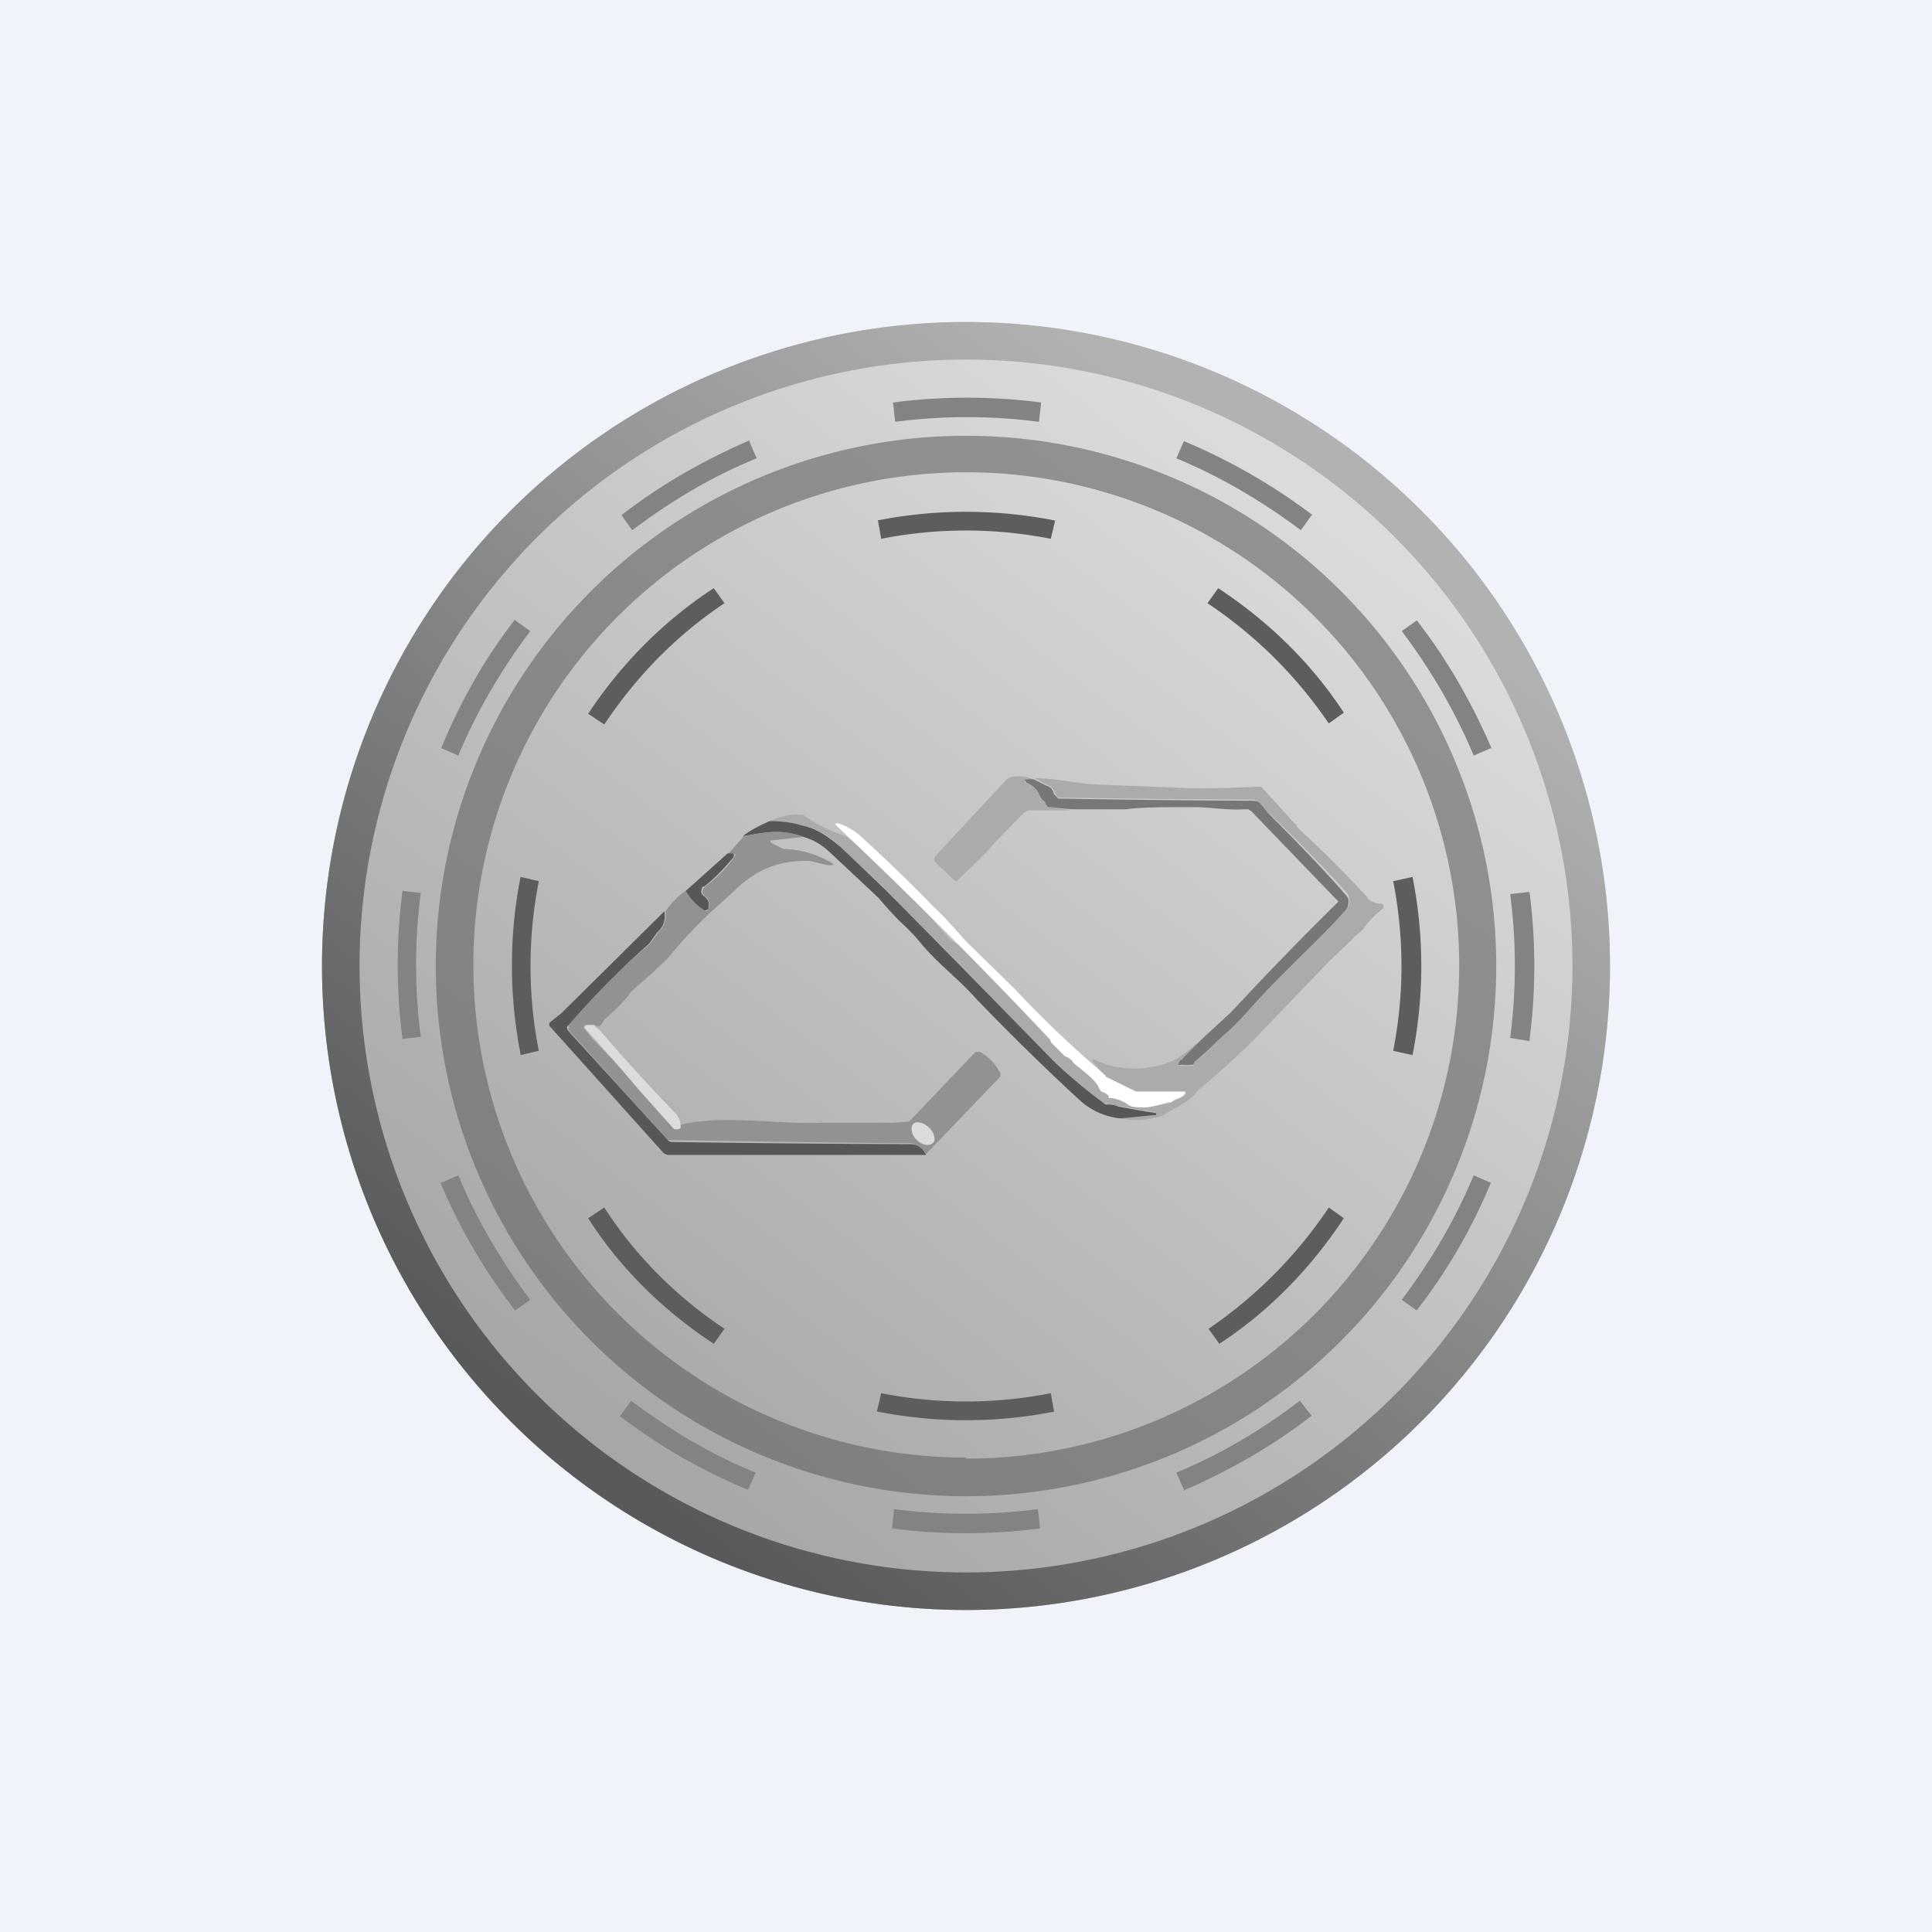 <!-- by TradingView --><svg width="18" height="18" viewBox="0 0 18 18" xmlns="http://www.w3.org/2000/svg"><path fill="#F0F3FA" d="M0 0h18v18H0z"/><circle cx="9" cy="9" r="6" fill="url(#a)"/><path fill-rule="evenodd" d="M9 14.65a5.65 5.65 0 1 0 0-11.3 5.65 5.65 0 0 0 0 11.3ZM9 15A6 6 0 1 0 9 3a6 6 0 0 0 0 12Z" fill="url(#b)"/><path d="m14.25 9.7-.18-.03a5.17 5.17 0 0 0 0-1.34l.18-.02a5.35 5.35 0 0 1 0 1.38Zm-.36-2.73-.16.07c-.17-.41-.4-.8-.67-1.16l.14-.1c.28.36.51.76.7 1.2ZM12.22 4.8l-.1.14c-.36-.27-.75-.5-1.16-.67l.07-.16c.43.18.83.41 1.2.69ZM9.7 3.75l-.02.18a5.17 5.17 0 0 0-1.34 0l-.02-.18a5.34 5.34 0 0 1 1.38 0Zm-2.72.36.07.16c-.42.17-.8.4-1.16.67l-.1-.14c.36-.28.76-.51 1.2-.7ZM4.8 5.78l.14.1c-.27.36-.5.75-.67 1.16l-.16-.07c.18-.43.4-.83.69-1.2ZM3.75 8.3a5.34 5.34 0 0 0 0 1.38l.17-.02a5.17 5.17 0 0 1 0-1.34l-.17-.02Zm.36 2.72.16-.07c.17.41.4.8.67 1.16l-.14.1a5.29 5.29 0 0 1-.7-1.2Zm1.67 2.17.1-.14c.36.27.74.5 1.16.67l-.07.16a5.29 5.29 0 0 1-1.2-.69Zm2.53 1.05.02-.18a5.17 5.17 0 0 0 1.34 0l.02.18a5.35 5.35 0 0 1-1.38 0Zm2.72-.36-.07-.16c.41-.17.8-.4 1.15-.67l.11.14c-.36.28-.76.51-1.2.7Zm2.17-1.67-.14-.1c.27-.36.5-.75.67-1.16l.16.07c-.18.43-.41.83-.7 1.2Z" fill="#838383"/><path d="M13.16 9.83a4.25 4.25 0 0 0 0-1.66l-.18.04a4.08 4.08 0 0 1 0 1.58l.18.04Zm-.64 1.52-.14-.1c-.3.45-.68.83-1.12 1.13l.1.14c.46-.3.85-.7 1.16-1.17Zm-2.7 1.8-.03-.17a4.08 4.08 0 0 1-1.58 0l-.04.17a4.25 4.25 0 0 0 1.66 0Zm-3.17-.63.1-.14c-.45-.3-.83-.68-1.12-1.13l-.15.1c.3.47.7.86 1.17 1.17Zm-1.8-2.7a4.26 4.26 0 0 1 0-1.65l.17.04a4.08 4.08 0 0 0 0 1.58l-.17.04Zm.63-3.17.15.1c.3-.45.67-.83 1.12-1.13l-.1-.14c-.46.3-.86.7-1.17 1.17Zm2.7-1.8.03.17a4.08 4.08 0 0 1 1.58 0l.04-.17a4.26 4.26 0 0 0-1.66 0Zm3.17.63-.1.14c.45.3.83.68 1.13 1.12l.14-.1c-.3-.46-.7-.85-1.17-1.16Z" fill="#5D5D5D"/><path d="M9.63 7.26h-.07l-.01.01v.02c.08.03.12.07.14.13v.02l.03.02.02.03.01.03h.03l.2.03H9.6c-.03 0-.06.02-.09.05-.11.12-.23.23-.3.32a8.92 8.92 0 0 1-.3.29.05.05 0 0 1-.03-.02l-.16-.15a.05.05 0 0 1 0-.07l.65-.7a.1.1 0 0 1 .05-.03.31.31 0 0 1 .2.02Z" fill="#ABABAC"/><path d="M10.84 10.39a.73.73 0 0 1-.4.03l.31-.03h.01a.02.02 0 0 0 0-.03h-.01a10.32 10.32 0 0 1-.45-.08l-.03-.01a.36.36 0 0 0-.1-.06 4.86 4.86 0 0 1-.36-.32L9 9.04c-.3-.3-.55-.54-.73-.74l-.43-.4a.71.71 0 0 0-.37-.21 1.4 1.4 0 0 0-.3-.04.6.6 0 0 1 .28-.06h.03c.12.09.25.15.4.2l.13.1a10.06 10.06 0 0 1 .84.86l.09.06.02.02a49.9 49.9 0 0 1 .84.88l.12.12c.04.02.07.04.09.07l.02.02c.05.04.2.15.22.22 0 .01 0 .02.02.03.03 0 .05.02.06.04l.01.01h.02c.07.02.13.04.17.08h.03c.12.03.2 0 .33-.02l.03-.01a.2.2 0 0 1 .08-.04l.03-.02.02-.02v-.02h-.45l-.3-.14-.12-.14v-.02h.01c.22.11.5.11.72.02.1-.04.22-.16.33-.24l-.2.2-.02.02-.03.04a.02.02 0 0 0 0 .01.02.02 0 0 0 .02.01h.11V9.9l.01-.01c.12-.07.2-.2.3-.28.1-.1.2-.18.27-.27.27-.3.62-.6.82-.84a.21.21 0 0 0 .05-.08c0-.04 0-.07-.02-.1a15.17 15.17 0 0 0-.86-.87 125.43 125.43 0 0 1-1.83-.02.08.08 0 0 1-.03-.04.12.12 0 0 0-.08-.08 1.34 1.34 0 0 1-.11-.06c.2 0 .38.05.6.06l.77.03c.22.01.47 0 .71-.01h.02l.02.01.3.33.02.01v.02l.05.05a10.06 10.06 0 0 1 .6.6c.03.05.08.07.14.07h.01l.01.02v.02a.99.99 0 0 0-.18.18c-.01.03-.08.07-.1.1l-.23.22-.72.75a9.25 9.25 0 0 1-.5.45c-.07.1-.17.14-.31.22Z" fill="#ABABAC"/><path d="m9.63 7.26.12.06c.04.01.06.04.07.08l.04.04a125.62 125.62 0 0 0 1.82.02.1.1 0 0 1 .08.05l.06.07c.29.29.53.54.72.76.02.02.03.05.02.09 0 .02-.02.05-.05.08-.2.23-.55.54-.82.84a3.7 3.7 0 0 1-.26.27c-.1.08-.2.2-.3.27l-.01.02v.01h-.02a.43.43 0 0 1-.1 0 .02.02 0 0 1-.02 0c0-.03.02-.05.04-.05v-.01l.2-.2.25-.23a31.93 31.93 0 0 1 1-1.03l-.81-.84-.03-.02h-.04c-.16.01-.32-.02-.46-.02-.31 0-.5 0-.64.02h-.51l-.2-.02h-.02l-.02-.03c0-.02-.02-.03-.02-.03l-.02-.02-.01-.02c-.02-.06-.06-.1-.13-.13v-.01a.01.01 0 0 1 0-.02h.07Z" fill="#787777"/><path d="M7.17 7.65c.1 0 .2.01.3.04.14.03.24.1.36.2l.42.4.74.75.83.85a4.88 4.88 0 0 0 .48.4c.07 0 .1.01.12.02l.11.02a9.6 9.6 0 0 0 .24.04v.02h-.02l-.31.03a.66.66 0 0 1-.37-.16 22.19 22.19 0 0 1-.98-.96c-.15-.17-.36-.33-.5-.5a1.8 1.8 0 0 0-.2-.21 3.15 3.15 0 0 1-.2-.22l-.47-.44a.6.6 0 0 0-.26-.14c-.21-.07-.34-.03-.54 0 .08-.06.16-.1.25-.14Z" fill="#585756"/><path d="m10.3 10.03.28.14h.46v.02l-.02.02-.03.02a.2.2 0 0 0-.08.04h-.03c-.13.04-.2.06-.33.04l-.03-.01a.33.33 0 0 0-.17-.07h-.02v-.02a.16.16 0 0 0-.07-.04l-.02-.03c-.02-.07-.17-.18-.22-.22L10 9.9a.15.15 0 0 0-.08-.06l-.13-.13V9.7l-.01-.02a49.9 49.9 0 0 0-2-2l.01-.01h.02c.09.03.17.08.24.15a14.4 14.4 0 0 1 .65.63c.11.1.2.21.31.33l.45.44c.27.29.55.55.84.8Z" fill="#fff"/><path d="m7.46 7.8-.27.03h-.01v.02l.12.06h.02a.93.93 0 0 1 .43.13.01.01 0 0 1 0 .02c-.05.01-.17-.04-.23-.04-.3 0-.5.1-.7.3l-.2.18a4.3 4.3 0 0 0-.4.43l-.17.16-.15.13-.02.02c-.07.1-.16.18-.25.26l-.03.05c-.01.01-.03.02-.06 0h-.09a.03.03 0 0 0 0 .04l.07.09a15.22 15.22 0 0 1 .77.84.04.04 0 0 0 .03 0l.02-.01v-.03c.4-.1.91 0 1.32-.02h.66l.15-.01.6-.63.02-.02h.04c.07.04.14.1.19.2v.03l-.69.72a.22.22 0 0 0-.15-.1H8.3a203.68 203.68 0 0 1-2.08-.03L5.3 9.6v-.06c.24-.28.5-.53.76-.75l.07-.1a.22.22 0 0 0 .07-.2.78.78 0 0 1 .2-.2.52.52 0 0 0 .18.2.03.03 0 0 0 .02-.02c.02-.06 0-.1-.03-.12l-.02-.02a.06.06 0 0 1 .02-.07 1.15 1.15 0 0 0 .28-.29v-.01l-.02-.01h-.04l.14-.16c.2-.03.33-.07.54 0Z" fill="#929292"/><path d="M6.78 7.95h.05a.03.03 0 0 1 0 .04c-.09.11-.18.2-.27.27-.01 0-.02 0-.02.02a.05.05 0 0 0 0 .05l.02.02c.04.03.05.06.04.11v.01l-.02.01a.03.03 0 0 1-.02 0 .52.52 0 0 1-.17-.18l.39-.35ZM6.19 8.49c.01.07 0 .14-.07.2l-.07.1a7.8 7.8 0 0 0-.77.78l.01.03.93 1.02a.05.05 0 0 0 .04.02 206.76 206.76 0 0 0 2.22.02c.07 0 .12.04.15.1H6.24a.08.08 0 0 1-.06-.02L5.13 9.57a.03.03 0 0 1 0-.05l.1-.08.96-.95Z" fill="#585756"/><path d="m5.54 9.56.05.04c.23.27.47.53.71.78.02.03.04.06.04.1v.03a.04.04 0 0 1-.03.01h-.03l-.34-.38a15.22 15.22 0 0 0-.5-.57l.01-.01.02-.01H5.54ZM8.54 10.62c.05.05.12.06.15.03.03-.02.02-.09-.03-.14-.05-.05-.12-.07-.15-.04-.03.03-.02.1.03.15Z" fill="#DCDCDC"/><path fill-rule="evenodd" d="M9 13.59A4.59 4.59 0 1 0 9 4.4a4.59 4.59 0 0 0 0 9.18Zm0 .35a4.94 4.94 0 1 0 0-9.88 4.94 4.94 0 0 0 0 9.88Z" fill="#646161" fill-opacity=".6"/><defs><linearGradient id="a" x1="12.53" y1="4.94" x2="5.82" y2="13.76" gradientUnits="userSpaceOnUse"><stop stop-color="#DBDBDB"/><stop offset="1" stop-color="#A6A6A6"/></linearGradient><linearGradient id="b" x1="12.53" y1="4.94" x2="5.82" y2="13.76" gradientUnits="userSpaceOnUse"><stop stop-color="#B2B2B2"/><stop offset="1" stop-color="#595959"/></linearGradient></defs></svg>